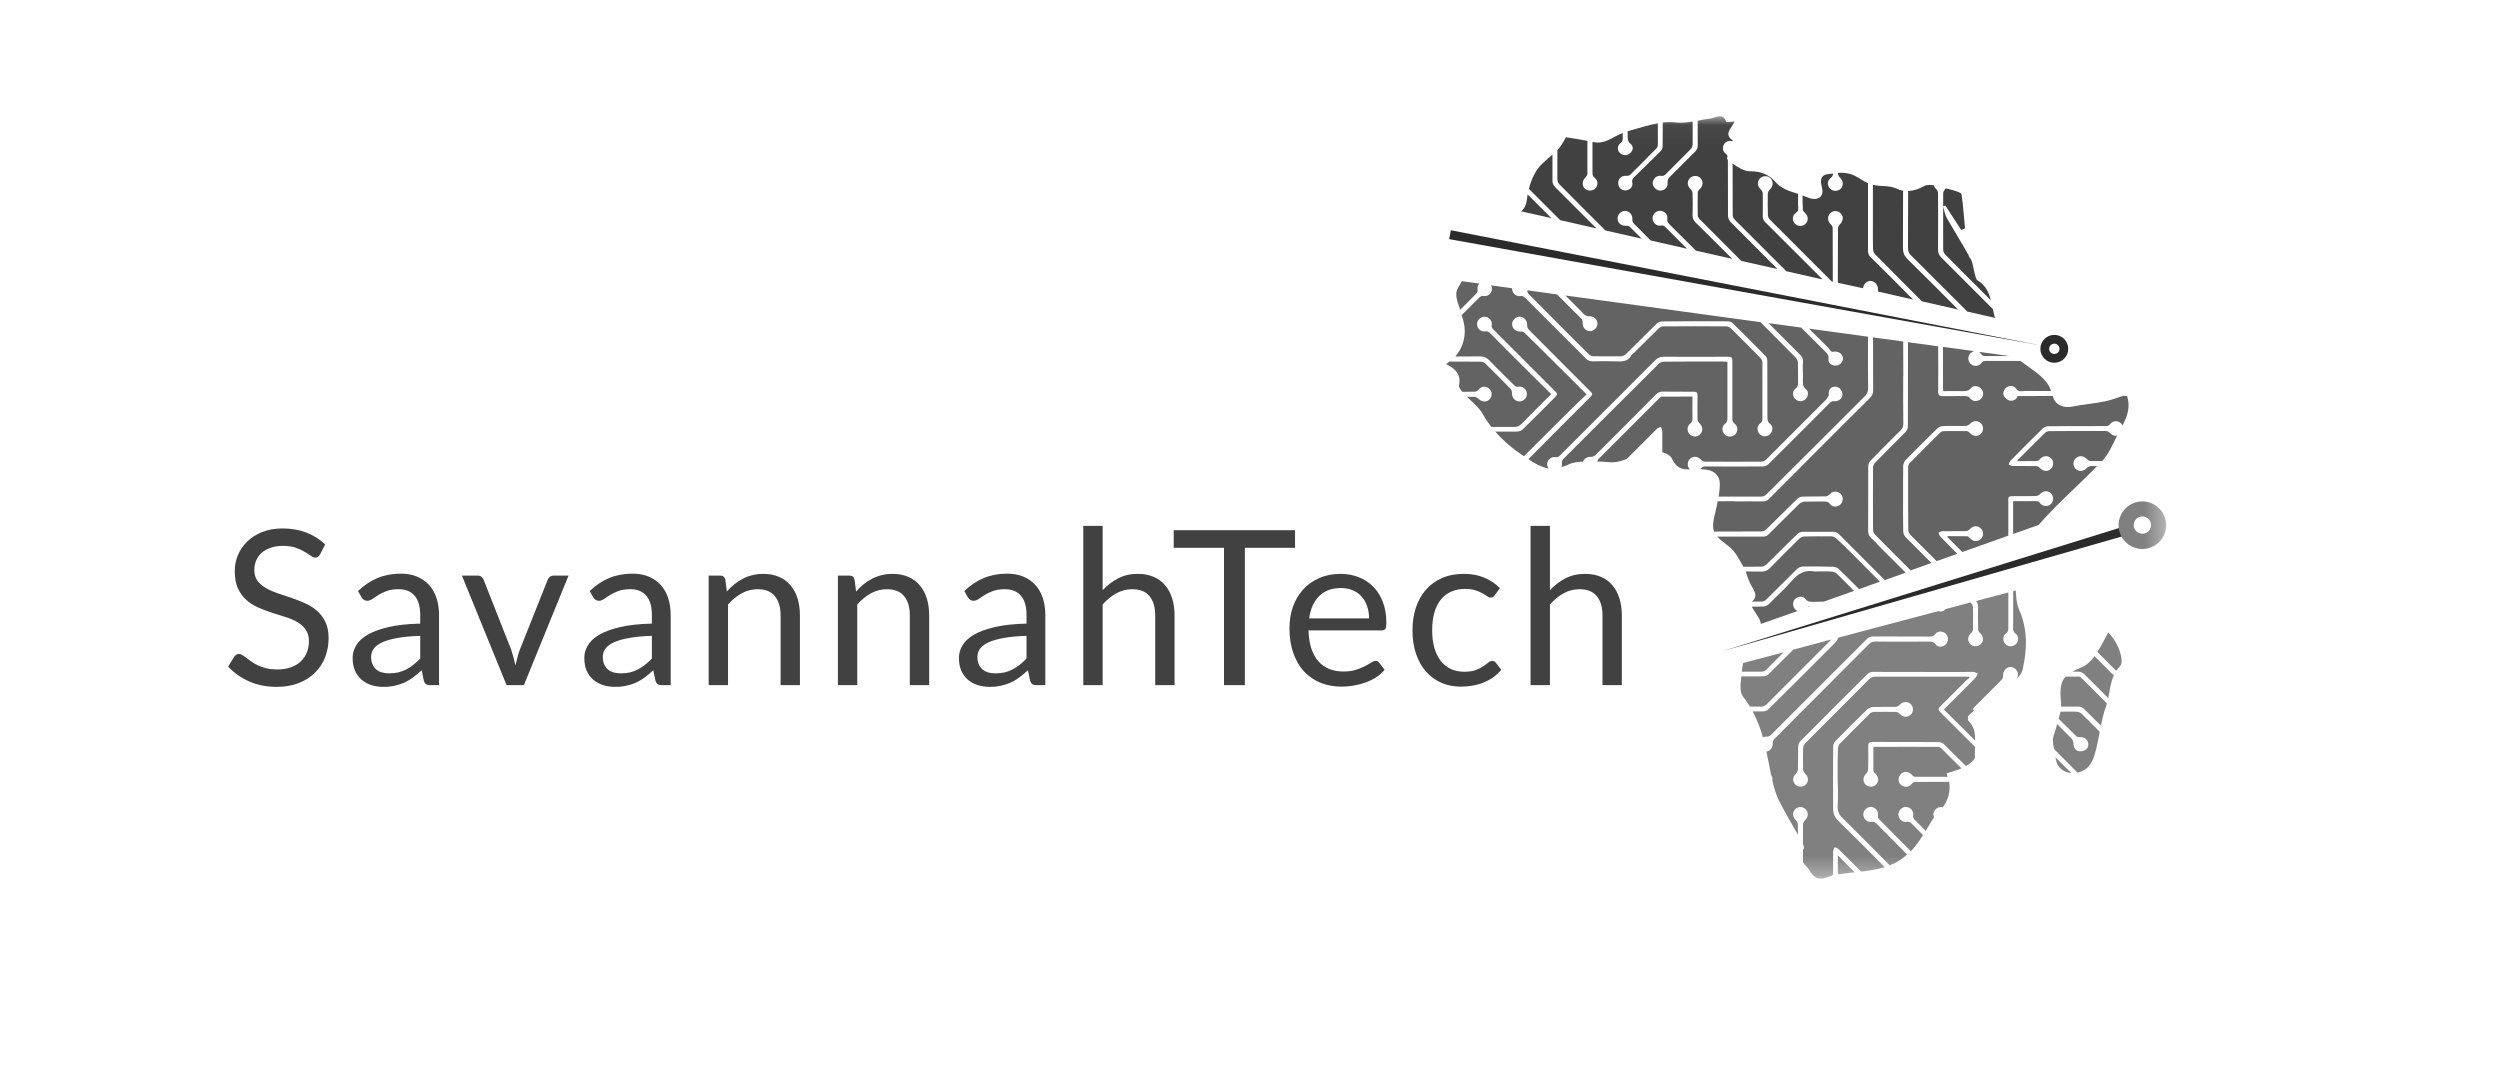 <svg width="130" height="56" viewBox="0 0 130 56" fill="none" xmlns="http://www.w3.org/2000/svg">
<g clip-path="url(#clip0_2254_34106)">
<mask id="mask0_2254_34106" style="mask-type:luminance" maskUnits="userSpaceOnUse" x="11" y="6" width="102" height="40">
<path d="M112.641 6.043H11V45.69H112.641V6.043Z" fill="white"/>
</mask>
<g mask="url(#mask0_2254_34106)">
<path d="M16.643 28.829C16.61 28.885 16.572 28.928 16.531 28.958C16.493 28.985 16.447 28.998 16.39 28.998C16.326 28.998 16.252 28.966 16.165 28.902C16.079 28.838 15.97 28.769 15.839 28.694C15.712 28.615 15.556 28.544 15.373 28.48C15.193 28.417 14.973 28.385 14.715 28.385C14.471 28.385 14.255 28.418 14.068 28.486C13.884 28.55 13.729 28.638 13.601 28.75C13.478 28.863 13.384 28.996 13.32 29.149C13.257 29.299 13.225 29.462 13.225 29.639C13.225 29.863 13.279 30.051 13.388 30.201C13.5 30.347 13.646 30.473 13.826 30.578C14.01 30.683 14.216 30.774 14.445 30.853C14.677 30.928 14.913 31.007 15.153 31.089C15.397 31.172 15.633 31.265 15.862 31.37C16.094 31.472 16.3 31.601 16.48 31.758C16.664 31.916 16.81 32.109 16.919 32.337C17.031 32.566 17.087 32.847 17.087 33.181C17.087 33.533 17.027 33.865 16.908 34.176C16.788 34.483 16.611 34.752 16.379 34.98C16.15 35.209 15.867 35.389 15.53 35.52C15.196 35.651 14.816 35.717 14.389 35.717C13.864 35.717 13.388 35.623 12.96 35.436C12.533 35.245 12.168 34.988 11.864 34.665L12.179 34.148C12.209 34.107 12.244 34.073 12.286 34.047C12.331 34.017 12.379 34.002 12.432 34.002C12.48 34.002 12.535 34.023 12.595 34.064C12.659 34.101 12.73 34.15 12.809 34.21C12.887 34.27 12.977 34.336 13.078 34.407C13.18 34.478 13.294 34.544 13.421 34.603C13.553 34.663 13.701 34.714 13.866 34.755C14.03 34.793 14.216 34.812 14.422 34.812C14.681 34.812 14.911 34.776 15.114 34.705C15.316 34.633 15.487 34.534 15.626 34.407C15.768 34.276 15.877 34.12 15.952 33.94C16.027 33.76 16.064 33.559 16.064 33.338C16.064 33.095 16.008 32.896 15.895 32.742C15.787 32.585 15.642 32.454 15.463 32.349C15.283 32.244 15.076 32.156 14.844 32.084C14.612 32.01 14.375 31.934 14.136 31.86C13.896 31.781 13.659 31.691 13.427 31.59C13.195 31.488 12.989 31.357 12.809 31.196C12.629 31.035 12.482 30.834 12.37 30.594C12.261 30.351 12.207 30.051 12.207 29.695C12.207 29.41 12.261 29.134 12.37 28.868C12.482 28.602 12.644 28.366 12.854 28.16C13.067 27.954 13.328 27.789 13.635 27.665C13.946 27.541 14.302 27.479 14.703 27.479C15.153 27.479 15.562 27.551 15.929 27.693C16.3 27.835 16.626 28.042 16.908 28.312L16.643 28.829ZM21.852 33.063C21.39 33.078 20.997 33.115 20.671 33.175C20.348 33.231 20.084 33.306 19.878 33.4C19.675 33.494 19.527 33.605 19.434 33.732C19.344 33.859 19.299 34.002 19.299 34.159C19.299 34.309 19.323 34.439 19.372 34.547C19.421 34.656 19.486 34.746 19.569 34.817C19.655 34.885 19.754 34.935 19.867 34.969C19.983 34.999 20.107 35.014 20.238 35.014C20.414 35.014 20.575 34.997 20.721 34.963C20.867 34.926 21.004 34.873 21.132 34.806C21.263 34.738 21.387 34.658 21.503 34.564C21.623 34.47 21.739 34.364 21.852 34.244V33.063ZM18.618 30.735C18.933 30.431 19.273 30.205 19.636 30.055C20 29.905 20.403 29.83 20.845 29.83C21.164 29.83 21.447 29.882 21.694 29.987C21.941 30.092 22.149 30.238 22.318 30.426C22.487 30.613 22.614 30.84 22.701 31.106C22.787 31.372 22.83 31.665 22.83 31.983V35.627H22.386C22.288 35.627 22.213 35.612 22.161 35.582C22.108 35.548 22.067 35.484 22.037 35.391L21.925 34.851C21.775 34.99 21.628 35.113 21.486 35.222C21.343 35.327 21.194 35.417 21.036 35.492C20.879 35.563 20.71 35.617 20.53 35.655C20.354 35.696 20.157 35.717 19.94 35.717C19.719 35.717 19.511 35.687 19.316 35.627C19.121 35.563 18.95 35.469 18.804 35.346C18.662 35.222 18.547 35.066 18.461 34.879C18.378 34.688 18.337 34.463 18.337 34.204C18.337 33.979 18.399 33.764 18.523 33.558C18.646 33.348 18.847 33.162 19.124 33.001C19.402 32.84 19.764 32.709 20.21 32.607C20.656 32.502 21.203 32.443 21.852 32.428V31.983C21.852 31.541 21.756 31.207 21.565 30.982C21.373 30.754 21.094 30.639 20.727 30.639C20.48 30.639 20.271 30.671 20.103 30.735C19.938 30.795 19.794 30.864 19.67 30.943C19.55 31.018 19.445 31.087 19.355 31.151C19.269 31.211 19.183 31.241 19.096 31.241C19.029 31.241 18.971 31.224 18.922 31.191C18.873 31.153 18.832 31.108 18.798 31.055L18.618 30.735ZM29.564 29.931L27.242 35.627H26.342L24.02 29.931H24.835C24.918 29.931 24.985 29.952 25.038 29.993C25.09 30.034 25.126 30.083 25.145 30.139L26.59 33.805C26.634 33.944 26.674 34.079 26.708 34.21C26.741 34.341 26.773 34.472 26.803 34.603C26.833 34.472 26.865 34.341 26.899 34.21C26.933 34.079 26.974 33.944 27.023 33.805L28.484 30.139C28.507 30.079 28.544 30.03 28.597 29.993C28.649 29.952 28.711 29.931 28.782 29.931H29.564ZM33.898 33.063C33.437 33.078 33.043 33.115 32.717 33.175C32.395 33.231 32.13 33.306 31.924 33.4C31.722 33.494 31.574 33.605 31.48 33.732C31.39 33.859 31.345 34.002 31.345 34.159C31.345 34.309 31.369 34.439 31.418 34.547C31.467 34.656 31.532 34.746 31.615 34.817C31.701 34.885 31.8 34.935 31.913 34.969C32.029 34.999 32.153 35.014 32.284 35.014C32.46 35.014 32.621 34.997 32.768 34.963C32.914 34.926 33.051 34.873 33.178 34.806C33.309 34.738 33.433 34.658 33.549 34.564C33.669 34.47 33.785 34.364 33.898 34.244V33.063ZM30.665 30.735C30.98 30.431 31.319 30.205 31.683 30.055C32.046 29.905 32.449 29.83 32.891 29.83C33.21 29.83 33.493 29.882 33.74 29.987C33.988 30.092 34.196 30.238 34.364 30.426C34.533 30.613 34.661 30.84 34.747 31.106C34.833 31.372 34.876 31.665 34.876 31.983V35.627H34.432C34.335 35.627 34.26 35.612 34.207 35.582C34.155 35.548 34.113 35.484 34.083 35.391L33.971 34.851C33.821 34.99 33.675 35.113 33.532 35.222C33.39 35.327 33.24 35.417 33.083 35.492C32.925 35.563 32.756 35.617 32.577 35.655C32.4 35.696 32.203 35.717 31.986 35.717C31.765 35.717 31.557 35.687 31.362 35.627C31.167 35.563 30.997 35.469 30.85 35.346C30.708 35.222 30.593 35.066 30.507 34.879C30.425 34.688 30.384 34.463 30.384 34.204C30.384 33.979 30.445 33.764 30.569 33.558C30.693 33.348 30.893 33.162 31.171 33.001C31.448 32.84 31.81 32.709 32.256 32.607C32.702 32.502 33.249 32.443 33.898 32.428V31.983C33.898 31.541 33.802 31.207 33.611 30.982C33.42 30.754 33.141 30.639 32.773 30.639C32.526 30.639 32.318 30.671 32.149 30.735C31.984 30.795 31.84 30.864 31.716 30.943C31.596 31.018 31.491 31.087 31.401 31.151C31.315 31.211 31.229 31.241 31.143 31.241C31.075 31.241 31.017 31.224 30.968 31.191C30.92 31.153 30.878 31.108 30.845 31.055L30.665 30.735ZM37.795 30.758C37.919 30.619 38.05 30.493 38.189 30.381C38.328 30.268 38.474 30.173 38.627 30.094C38.785 30.012 38.95 29.95 39.122 29.909C39.298 29.863 39.488 29.841 39.69 29.841C40.001 29.841 40.275 29.893 40.511 29.998C40.751 30.1 40.95 30.246 41.107 30.437C41.268 30.624 41.39 30.851 41.473 31.117C41.555 31.384 41.596 31.678 41.596 32V35.627H40.59V32C40.59 31.569 40.49 31.235 40.292 30.999C40.097 30.759 39.799 30.639 39.398 30.639C39.102 30.639 38.824 30.711 38.566 30.853C38.311 30.995 38.075 31.189 37.857 31.432V35.627H36.851V29.931H37.452C37.595 29.931 37.683 30 37.717 30.139L37.795 30.758ZM44.516 30.758C44.639 30.619 44.771 30.493 44.909 30.381C45.048 30.268 45.194 30.173 45.348 30.094C45.505 30.012 45.67 29.95 45.843 29.909C46.019 29.863 46.208 29.841 46.411 29.841C46.722 29.841 46.995 29.893 47.232 29.998C47.471 30.1 47.67 30.246 47.828 30.437C47.989 30.624 48.111 30.851 48.193 31.117C48.276 31.384 48.317 31.678 48.317 32V35.627H47.31V32C47.31 31.569 47.211 31.235 47.012 30.999C46.817 30.759 46.519 30.639 46.118 30.639C45.822 30.639 45.545 30.711 45.286 30.853C45.031 30.995 44.795 31.189 44.578 31.432V35.627H43.571V29.931H44.173C44.315 29.931 44.403 30 44.437 30.139L44.516 30.758ZM53.379 33.063C52.918 33.078 52.524 33.115 52.198 33.175C51.876 33.231 51.611 33.306 51.405 33.4C51.203 33.494 51.055 33.605 50.961 33.732C50.871 33.859 50.826 34.002 50.826 34.159C50.826 34.309 50.85 34.439 50.899 34.547C50.948 34.656 51.013 34.746 51.096 34.817C51.182 34.885 51.281 34.935 51.394 34.969C51.51 34.999 51.634 35.014 51.765 35.014C51.941 35.014 52.102 34.997 52.248 34.963C52.395 34.926 52.532 34.873 52.659 34.806C52.79 34.738 52.914 34.658 53.03 34.564C53.15 34.47 53.266 34.364 53.379 34.244V33.063ZM50.146 30.735C50.46 30.431 50.8 30.205 51.163 30.055C51.527 29.905 51.93 29.83 52.372 29.83C52.691 29.83 52.974 29.882 53.221 29.987C53.469 30.092 53.677 30.238 53.845 30.426C54.014 30.613 54.142 30.84 54.228 31.106C54.314 31.372 54.357 31.665 54.357 31.983V35.627H53.913C53.815 35.627 53.74 35.612 53.688 35.582C53.635 35.548 53.594 35.484 53.564 35.391L53.452 34.851C53.302 34.99 53.156 35.113 53.013 35.222C52.871 35.327 52.721 35.417 52.563 35.492C52.406 35.563 52.237 35.617 52.057 35.655C51.881 35.696 51.684 35.717 51.467 35.717C51.246 35.717 51.038 35.687 50.843 35.627C50.648 35.563 50.477 35.469 50.331 35.346C50.189 35.222 50.074 35.066 49.988 34.879C49.906 34.688 49.864 34.463 49.864 34.204C49.864 33.979 49.926 33.764 50.05 33.558C50.174 33.348 50.374 33.162 50.652 33.001C50.929 32.84 51.291 32.709 51.737 32.607C52.183 32.502 52.73 32.443 53.379 32.428V31.983C53.379 31.541 53.283 31.207 53.092 30.982C52.901 30.754 52.621 30.639 52.254 30.639C52.007 30.639 51.799 30.671 51.63 30.735C51.465 30.795 51.321 30.864 51.197 30.943C51.077 31.018 50.972 31.087 50.882 31.151C50.796 31.211 50.71 31.241 50.623 31.241C50.556 31.241 50.498 31.224 50.449 31.191C50.401 31.153 50.359 31.108 50.325 31.055L50.146 30.735ZM57.338 30.69C57.582 30.431 57.851 30.225 58.148 30.072C58.444 29.918 58.785 29.841 59.171 29.841C59.482 29.841 59.756 29.893 59.992 29.998C60.232 30.1 60.431 30.246 60.588 30.437C60.749 30.624 60.871 30.851 60.953 31.117C61.036 31.384 61.077 31.678 61.077 32V35.627H60.071V32C60.071 31.569 59.971 31.235 59.773 30.999C59.578 30.759 59.28 30.639 58.879 30.639C58.582 30.639 58.305 30.711 58.046 30.853C57.791 30.995 57.555 31.189 57.338 31.432V35.627H56.331V27.345H57.338V30.69ZM67.342 28.486H64.733V35.627H63.648V28.486H61.033V27.569H67.342V28.486ZM71.191 32.158C71.191 31.925 71.157 31.713 71.089 31.522C71.026 31.327 70.93 31.16 70.803 31.022C70.679 30.879 70.527 30.771 70.347 30.696C70.167 30.617 69.963 30.578 69.734 30.578C69.254 30.578 68.874 30.718 68.593 30.999C68.316 31.277 68.143 31.663 68.076 32.158H71.191ZM72.001 34.828C71.877 34.978 71.728 35.109 71.556 35.222C71.383 35.331 71.198 35.421 71 35.492C70.805 35.563 70.602 35.616 70.392 35.649C70.182 35.687 69.974 35.706 69.768 35.706C69.375 35.706 69.011 35.64 68.677 35.509C68.348 35.374 68.061 35.179 67.817 34.924C67.577 34.665 67.39 34.347 67.255 33.968C67.12 33.59 67.052 33.155 67.052 32.664C67.052 32.266 67.112 31.895 67.232 31.55C67.356 31.206 67.532 30.907 67.761 30.656C67.99 30.401 68.269 30.203 68.599 30.06C68.929 29.914 69.3 29.841 69.712 29.841C70.053 29.841 70.368 29.899 70.657 30.015C70.949 30.128 71.2 30.293 71.41 30.51C71.624 30.724 71.791 30.99 71.91 31.308C72.031 31.623 72.09 31.983 72.09 32.388C72.09 32.545 72.073 32.651 72.04 32.703C72.006 32.755 71.942 32.782 71.849 32.782H68.042C68.053 33.142 68.102 33.455 68.188 33.721C68.278 33.987 68.402 34.21 68.559 34.39C68.717 34.566 68.904 34.699 69.121 34.789C69.339 34.875 69.582 34.918 69.853 34.918C70.104 34.918 70.319 34.89 70.499 34.834C70.683 34.774 70.84 34.71 70.972 34.643C71.103 34.575 71.211 34.514 71.297 34.457C71.388 34.397 71.464 34.367 71.528 34.367C71.611 34.367 71.674 34.399 71.719 34.463L72.001 34.828ZM77.734 30.943C77.704 30.984 77.674 31.016 77.644 31.039C77.613 31.061 77.573 31.072 77.52 31.072C77.464 31.072 77.402 31.05 77.335 31.005C77.267 30.956 77.183 30.904 77.081 30.848C76.984 30.791 76.862 30.741 76.716 30.696C76.573 30.647 76.397 30.623 76.187 30.623C75.906 30.623 75.659 30.673 75.445 30.774C75.231 30.872 75.052 31.014 74.905 31.202C74.763 31.389 74.654 31.616 74.579 31.882C74.508 32.148 74.473 32.446 74.473 32.776C74.473 33.121 74.511 33.428 74.59 33.698C74.669 33.964 74.78 34.189 74.922 34.373C75.068 34.553 75.243 34.692 75.445 34.789C75.651 34.883 75.882 34.93 76.137 34.93C76.381 34.93 76.581 34.901 76.738 34.845C76.896 34.785 77.025 34.72 77.127 34.648C77.232 34.577 77.318 34.514 77.385 34.457C77.456 34.397 77.526 34.367 77.593 34.367C77.675 34.367 77.739 34.399 77.784 34.463L78.065 34.828C77.942 34.982 77.801 35.113 77.644 35.222C77.486 35.331 77.316 35.422 77.132 35.498C76.952 35.569 76.763 35.621 76.564 35.655C76.365 35.689 76.163 35.706 75.957 35.706C75.6 35.706 75.269 35.64 74.961 35.509C74.658 35.378 74.394 35.188 74.169 34.941C73.944 34.69 73.767 34.382 73.64 34.019C73.513 33.655 73.449 33.241 73.449 32.776C73.449 32.352 73.507 31.961 73.623 31.601C73.743 31.241 73.916 30.932 74.141 30.673C74.369 30.411 74.648 30.206 74.979 30.06C75.312 29.914 75.695 29.841 76.125 29.841C76.526 29.841 76.879 29.907 77.183 30.038C77.49 30.165 77.762 30.347 77.998 30.583L77.734 30.943ZM80.596 30.69C80.84 30.431 81.109 30.225 81.406 30.072C81.702 29.918 82.043 29.841 82.429 29.841C82.74 29.841 83.014 29.893 83.25 29.998C83.49 30.1 83.689 30.246 83.846 30.437C84.007 30.624 84.129 30.851 84.211 31.117C84.294 31.384 84.335 31.678 84.335 32V35.627H83.329V32C83.329 31.569 83.229 31.235 83.031 30.999C82.836 30.759 82.538 30.639 82.137 30.639C81.841 30.639 81.563 30.711 81.305 30.853C81.049 30.995 80.813 31.189 80.596 31.432V35.627H79.589V27.345H80.596V30.69Z" fill="#414141"/>
<path d="M76.019 14.615C75.932 14.765 75.844 14.921 75.763 15.071C75.757 15.096 75.757 15.121 75.744 15.146C75.707 15.29 75.732 15.484 75.775 15.64C75.819 15.796 75.876 15.952 75.932 16.108C76.2 15.84 76.469 15.565 76.738 15.296C76.806 15.227 76.856 15.171 76.831 15.053C76.813 14.934 76.85 14.828 76.925 14.746L76.013 14.621L76.019 14.615Z" fill="#636363"/>
<path d="M97.136 17.508L94.068 17.089C94.406 17.427 94.73 17.752 95.068 18.083C95.155 18.176 95.199 18.351 95.386 18.283C95.624 18.27 95.817 18.414 95.836 18.626C95.849 18.795 95.693 18.982 95.505 19.007C95.293 19.038 95.049 18.895 95.08 18.695C95.124 18.42 94.943 18.32 94.799 18.17C94.418 17.789 94.043 17.414 93.662 17.033L91.962 16.802C92.494 17.339 93.025 17.87 93.562 18.401C93.693 18.526 93.774 18.651 93.756 18.845C93.737 19.007 93.75 19.189 93.75 19.357H93.756C93.756 19.501 93.756 19.645 93.75 19.794C93.75 19.957 93.743 20.113 93.912 20.238C94.074 20.363 94.031 20.632 93.874 20.769C93.718 20.907 93.475 20.888 93.337 20.732C93.193 20.575 93.2 20.319 93.375 20.201C93.487 20.119 93.499 20.032 93.499 19.901C93.493 19.563 93.506 19.226 93.493 18.882C93.487 18.782 93.45 18.67 93.381 18.601C92.769 17.983 92.156 17.37 91.544 16.752L81.398 15.365C81.667 15.64 81.948 15.915 82.216 16.183C82.279 16.252 82.341 16.333 82.423 16.383C82.479 16.421 82.56 16.452 82.623 16.446C82.866 16.433 83.066 16.59 83.066 16.827C83.072 17.033 82.879 17.227 82.666 17.221C82.435 17.208 82.279 17.014 82.298 16.764C82.304 16.702 82.273 16.614 82.229 16.571C81.81 16.146 81.392 15.734 80.967 15.309L79.417 15.096C79.417 15.165 79.443 15.24 79.486 15.284C80.536 16.34 81.585 17.395 82.635 18.439C82.691 18.489 82.785 18.526 82.86 18.526C83.341 18.532 83.822 18.532 84.297 18.526C84.378 18.52 84.478 18.476 84.541 18.42C85.078 17.895 85.609 17.358 86.146 16.833C86.215 16.764 86.327 16.714 86.421 16.714C87.57 16.702 88.72 16.702 89.863 16.708C89.945 16.708 90.045 16.752 90.101 16.808C90.676 17.37 91.25 17.945 91.813 18.52C91.869 18.576 91.9 18.676 91.9 18.757C91.906 19.732 91.906 20.7 91.906 21.675C91.906 21.812 91.906 21.931 92.044 22.044C92.219 22.169 92.194 22.437 92.031 22.587C91.882 22.725 91.631 22.718 91.494 22.562C91.344 22.4 91.357 22.144 91.532 22.012C91.619 21.95 91.644 21.881 91.644 21.775C91.644 20.788 91.65 19.813 91.644 18.826C91.644 18.757 91.6 18.676 91.556 18.626C91.038 18.101 90.52 17.577 89.995 17.064C89.938 17.008 89.839 16.971 89.757 16.971C89.214 16.964 88.664 16.964 88.114 16.964C87.577 16.971 87.033 16.964 86.496 16.971C86.415 16.971 86.321 17.014 86.265 17.064C85.834 17.489 85.415 17.908 84.984 18.333C84.934 18.389 84.859 18.42 84.828 18.483C84.647 18.82 84.335 18.801 84.022 18.789C83.616 18.776 83.21 18.782 82.804 18.789C82.673 18.789 82.579 18.751 82.479 18.657C81.423 17.602 80.361 16.546 79.311 15.49C79.237 15.415 79.168 15.377 79.049 15.396C78.837 15.428 78.643 15.246 78.63 15.028V14.99L77.537 14.84C77.568 14.89 77.581 14.953 77.581 15.015C77.581 15.24 77.387 15.428 77.162 15.39C77.037 15.371 76.975 15.415 76.9 15.496C76.606 15.796 76.306 16.09 76 16.39C76.038 16.496 76.082 16.602 76.106 16.721C76.269 17.395 76.1 18.058 75.675 18.539C76.1 18.539 76.519 18.539 76.943 18.532C77.15 18.532 77.306 18.589 77.456 18.745C77.868 19.182 78.299 19.595 78.724 20.019C78.793 20.094 78.855 20.132 78.974 20.107C79.186 20.069 79.399 20.257 79.399 20.482C79.405 20.694 79.218 20.882 78.999 20.875C78.78 20.869 78.612 20.675 78.624 20.444C78.624 20.369 78.599 20.269 78.549 20.219C78.112 19.77 77.681 19.338 77.237 18.901C77.175 18.845 77.069 18.807 76.987 18.807C76.444 18.801 75.907 18.801 75.363 18.801C75.307 18.845 75.263 18.901 75.2 18.939C75.675 19.163 75.988 19.47 75.869 20.038C75.85 20.132 75.944 20.257 76.038 20.375C76.238 20.375 76.45 20.369 76.65 20.369C76.75 20.369 76.819 20.351 76.894 20.257C77.037 20.069 77.287 20.063 77.449 20.226C77.606 20.375 77.606 20.619 77.449 20.775C77.287 20.931 77.05 20.907 76.881 20.738C76.825 20.682 76.737 20.632 76.662 20.632C76.537 20.632 76.413 20.638 76.281 20.632C76.594 20.938 76.937 21.213 77.131 21.575C77.256 21.8 77.4 22.006 77.549 22.2H78.749C78.893 22.2 78.993 22.156 79.105 22.056C79.611 21.538 80.124 21.032 80.661 20.494C80.186 20.026 79.724 19.57 79.268 19.113C78.674 18.52 78.081 17.933 77.493 17.333C77.418 17.258 77.35 17.214 77.231 17.233C77.006 17.27 76.806 17.083 76.806 16.858C76.8 16.646 77 16.458 77.225 16.471C77.431 16.483 77.612 16.683 77.568 16.902C77.549 17.014 77.593 17.077 77.668 17.145L80.823 20.301C81.01 20.488 81.01 20.5 80.823 20.694C80.28 21.238 79.736 21.787 79.186 22.325C79.111 22.393 78.986 22.443 78.88 22.443H77.756C78.187 22.943 78.693 23.356 79.243 23.724C80.03 22.943 80.817 22.156 81.604 21.375C81.885 21.094 82.185 20.807 82.504 20.507C81.704 19.713 80.93 18.939 80.161 18.176C79.861 17.889 79.574 17.589 79.28 17.308C79.237 17.264 79.149 17.233 79.08 17.239C78.849 17.258 78.636 17.102 78.63 16.864C78.618 16.671 78.818 16.465 79.024 16.465C79.255 16.471 79.417 16.665 79.412 16.908C79.405 16.989 79.449 17.096 79.505 17.152C80.561 18.214 81.617 19.27 82.666 20.319C82.835 20.488 82.835 20.5 82.673 20.669C81.604 21.738 80.536 22.806 79.48 23.874C79.549 23.918 79.618 23.968 79.692 24.018C79.974 24.193 80.255 24.311 80.536 24.368C80.486 24.299 80.448 24.218 80.448 24.13C80.461 23.924 80.661 23.73 80.873 23.768C81.005 23.793 81.073 23.737 81.148 23.655C82.779 22.025 84.415 20.394 86.04 18.764C86.183 18.614 86.327 18.545 86.546 18.551C87.639 18.558 88.732 18.551 89.826 18.551C90.063 18.551 90.082 18.57 90.082 18.807V21.762C90.082 21.875 90.094 21.956 90.201 22.031C90.376 22.162 90.382 22.425 90.238 22.581C90.088 22.737 89.839 22.743 89.683 22.593C89.532 22.45 89.526 22.169 89.695 22.044C89.814 21.956 89.826 21.862 89.826 21.731V18.814C89.757 18.807 89.707 18.801 89.651 18.801C88.608 18.801 87.558 18.795 86.521 18.807C86.434 18.807 86.321 18.851 86.259 18.914C84.603 20.557 82.954 22.206 81.311 23.849C81.236 23.924 81.204 23.993 81.223 24.099C81.236 24.168 81.217 24.23 81.192 24.293C81.304 24.255 81.417 24.224 81.548 24.162C81.767 24.043 82.035 24.018 82.316 24.005C82.373 23.849 82.535 23.743 82.729 23.756C82.804 23.756 82.897 23.73 82.948 23.68C84.004 22.631 85.053 21.575 86.096 20.526C86.215 20.407 86.327 20.357 86.496 20.363C87.002 20.375 87.508 20.363 88.014 20.369C88.251 20.369 88.27 20.394 88.27 20.625C88.27 21.019 88.264 21.4 88.27 21.794C88.277 21.869 88.32 21.956 88.377 22.012C88.545 22.169 88.57 22.412 88.414 22.575C88.27 22.737 88.014 22.737 87.864 22.581C87.708 22.425 87.714 22.162 87.895 22.025C87.983 21.956 88.008 21.881 88.008 21.781C88.002 21.406 88.008 21.032 88.008 20.619C87.458 20.619 86.933 20.619 86.415 20.625C86.365 20.625 86.309 20.675 86.271 20.719C85.215 21.769 84.16 22.825 83.116 23.874C83.091 23.905 83.072 23.949 83.06 23.999C83.428 23.993 83.803 24.087 84.147 24.005C84.291 23.968 84.441 23.924 84.59 23.868C85.109 23.343 85.634 22.818 86.159 22.3C86.209 22.244 86.296 22.231 86.365 22.2C86.396 22.275 86.44 22.35 86.44 22.425V23.512C86.665 23.581 86.871 23.693 86.933 23.837C87.158 24.318 87.439 24.43 87.871 24.405C87.72 24.255 87.727 23.993 87.889 23.849C88.058 23.699 88.295 23.73 88.452 23.905C88.501 23.955 88.589 24.005 88.657 24.005C89.632 24.012 90.607 24.012 91.588 24.005C91.669 24.005 91.775 23.962 91.838 23.899C92.881 22.862 93.918 21.825 94.949 20.788C95.017 20.719 95.049 20.625 95.099 20.55C95.068 20.288 95.161 20.151 95.362 20.113C95.524 20.082 95.68 20.163 95.761 20.332C95.842 20.519 95.811 20.694 95.649 20.794C95.58 20.844 95.48 20.875 95.399 20.863C95.28 20.844 95.218 20.882 95.136 20.963C94.081 22.025 93.018 23.087 91.957 24.137C91.888 24.205 91.769 24.249 91.675 24.255C90.676 24.262 89.683 24.262 88.689 24.255C88.589 24.255 88.514 24.268 88.445 24.368C88.439 24.38 88.421 24.38 88.414 24.393C88.514 24.399 88.62 24.412 88.732 24.424C89.195 24.48 89.451 24.786 89.432 25.23C89.426 25.424 89.401 25.63 89.37 25.823H91.6C91.682 25.817 91.787 25.78 91.844 25.717C93.556 24.018 95.261 22.312 96.967 20.607C97.086 20.494 97.142 20.375 97.142 20.194C97.129 19.301 97.136 18.407 97.136 17.514V17.508Z" fill="#636363"/>
<path d="M102.889 18.295C102.939 18.32 102.983 18.357 103.021 18.413C103.089 18.501 103.164 18.52 103.264 18.514H104.495L102.883 18.295H102.889Z" fill="#636363"/>
<path d="M94.049 31.533C94.049 31.533 94.005 31.565 93.987 31.583L94.124 31.533H94.049Z" fill="#636363"/>
<path d="M95.499 29.822C95.43 29.759 95.324 29.728 95.23 29.722C94.999 29.703 94.755 29.715 94.524 29.715H94.362C93.862 29.622 93.506 29.816 93.181 30.197C92.812 30.628 92.387 30.996 91.994 31.402C91.881 31.515 91.769 31.54 91.619 31.54C91.444 31.54 91.263 31.546 91.088 31.546C91.356 32.002 91.556 32.221 91.563 32.446L93.475 31.771C93.393 31.74 93.324 31.677 93.281 31.584C93.2 31.427 93.243 31.215 93.387 31.115C93.55 30.99 93.774 30.996 93.893 31.152C94.005 31.296 94.124 31.296 94.293 31.296C94.474 31.29 94.655 31.284 94.837 31.284L96.405 30.728C96.117 30.422 95.811 30.122 95.505 29.822H95.499Z" fill="#636363"/>
<path d="M96.135 28.622C95.922 28.41 95.703 28.191 95.479 27.991C95.422 27.935 95.322 27.898 95.248 27.891C94.772 27.885 94.297 27.885 93.829 27.898C93.742 27.898 93.642 27.935 93.579 27.998C93.054 28.51 92.542 29.022 92.03 29.547C91.905 29.672 91.78 29.722 91.599 29.722C91.324 29.716 91.049 29.716 90.774 29.716C90.843 29.909 90.899 30.109 90.987 30.29C91.143 30.64 91.493 30.965 91.093 31.284H91.592C91.68 31.284 91.786 31.24 91.843 31.177C92.38 30.653 92.911 30.116 93.448 29.584C93.517 29.522 93.635 29.466 93.729 29.459C94.254 29.453 94.785 29.453 95.316 29.472C95.416 29.472 95.541 29.522 95.616 29.591C95.978 29.934 96.322 30.284 96.672 30.634L97.753 30.247C97.215 29.703 96.678 29.16 96.141 28.622H96.135Z" fill="#636363"/>
<path d="M97.61 28.279C97.51 28.185 97.423 28.079 97.317 27.991C97.186 27.885 97.136 27.754 97.142 27.579C97.148 26.467 97.142 25.355 97.148 24.243C97.148 24.143 97.198 24.018 97.273 23.949C97.785 23.418 98.304 22.9 98.829 22.381C98.923 22.287 98.972 22.2 98.972 22.05C98.96 21.219 98.966 20.382 98.966 19.557H98.972C98.972 18.957 98.972 18.358 98.966 17.758L97.398 17.546C97.398 18.464 97.398 19.37 97.404 20.288C97.404 20.457 97.355 20.576 97.23 20.701C96.317 21.6 95.424 22.5 94.518 23.406C93.675 24.249 92.819 25.105 91.975 25.955C91.888 26.042 91.8 26.073 91.669 26.073C91.175 26.067 90.682 26.073 90.189 26.073V26.061C89.901 26.061 89.608 26.061 89.32 26.067C89.295 26.211 89.264 26.367 89.226 26.511C89.083 27.092 89.033 27.392 89.133 27.642C89.951 27.642 90.782 27.642 91.6 27.635C91.682 27.635 91.788 27.592 91.844 27.529C92.388 27.004 92.912 26.467 93.456 25.942C93.519 25.873 93.637 25.83 93.737 25.823C94.137 25.811 94.531 25.823 94.937 25.811C95.005 25.811 95.087 25.761 95.137 25.711C95.255 25.58 95.392 25.53 95.561 25.586C95.724 25.642 95.811 25.767 95.824 25.942C95.818 26.111 95.742 26.242 95.593 26.305C95.43 26.373 95.261 26.348 95.161 26.211C95.087 26.092 94.993 26.08 94.874 26.08C94.531 26.086 94.187 26.073 93.837 26.086C93.743 26.092 93.624 26.136 93.562 26.205C93.031 26.723 92.507 27.248 91.982 27.773C91.894 27.866 91.8 27.904 91.663 27.904H89.295C89.42 28.041 89.614 28.191 89.888 28.404C90.226 28.654 90.438 29.091 90.657 29.472C90.97 29.472 91.282 29.472 91.594 29.466C91.682 29.466 91.788 29.416 91.856 29.353C92.388 28.835 92.912 28.298 93.45 27.779C93.519 27.71 93.631 27.66 93.725 27.654C94.249 27.648 94.774 27.66 95.293 27.654C95.443 27.648 95.543 27.698 95.649 27.798C96.436 28.591 97.223 29.378 98.01 30.166L99.091 29.778C98.598 29.285 98.104 28.791 97.605 28.291L97.61 28.279Z" fill="#636363"/>
<path d="M95.91 23.843C95.854 23.893 95.823 23.993 95.829 24.068C95.835 24.299 95.685 24.493 95.454 24.499C95.242 24.511 95.035 24.311 95.048 24.093C95.067 23.88 95.266 23.718 95.492 23.73C95.566 23.737 95.66 23.706 95.71 23.655C96.079 23.293 96.441 22.937 96.803 22.562C96.853 22.506 96.878 22.406 96.878 22.331C96.866 22.112 97.034 21.906 97.26 21.9C97.466 21.894 97.659 22.094 97.653 22.3C97.64 22.518 97.453 22.693 97.209 22.637C97.129 22.681 97.028 22.718 96.966 22.781C96.604 23.131 96.254 23.481 95.91 23.843Z" fill="#636363"/>
<path d="M110.612 20.588H110.381C110.068 20.694 109.774 20.807 109.463 20.869C108.9 20.988 108.319 21.025 107.757 21.144C107.288 21.238 106.838 21.044 106.751 20.588C106.413 20.588 106.082 20.588 105.745 20.594H104.914C104.858 20.782 104.689 20.863 104.508 20.832C104.396 20.807 104.277 20.707 104.214 20.607C104.114 20.457 104.202 20.232 104.358 20.132C104.521 20.032 104.733 20.051 104.845 20.22C104.939 20.351 105.046 20.357 105.189 20.338C105.426 20.319 105.664 20.332 105.895 20.332H106.657C106.445 19.695 105.876 19.37 105.383 19.001C105.277 18.926 105.17 18.845 105.064 18.77H103.283C103.178 18.764 103.102 18.776 103.027 18.883C102.89 19.064 102.628 19.07 102.465 18.914C102.315 18.764 102.315 18.508 102.471 18.358C102.528 18.308 102.596 18.27 102.659 18.258L101.035 18.039V20.169C101.035 20.213 101.047 20.263 101.047 20.338C101.403 20.338 101.74 20.332 102.09 20.338C102.24 20.338 102.365 20.338 102.484 20.188C102.609 20.026 102.871 20.051 103.015 20.207C103.165 20.363 103.159 20.594 103.003 20.744C102.846 20.888 102.59 20.894 102.465 20.732C102.378 20.607 102.278 20.594 102.14 20.594C101.759 20.601 101.384 20.594 101.009 20.601C100.853 20.601 100.785 20.551 100.785 20.376C100.791 19.588 100.791 18.795 100.785 18.008L99.216 17.795C99.216 19.251 99.216 20.719 99.21 22.175C99.21 22.269 99.16 22.387 99.097 22.456C98.567 22.993 98.029 23.524 97.504 24.062C97.442 24.124 97.398 24.237 97.398 24.324C97.392 25.399 97.392 26.467 97.398 27.529C97.398 27.623 97.442 27.741 97.511 27.81C98.123 28.429 98.735 29.047 99.354 29.66L100.435 29.272C99.978 28.822 99.529 28.372 99.085 27.923C99.01 27.854 98.966 27.716 98.966 27.604C98.954 27.035 98.96 26.473 98.96 25.905V25.068C98.96 24.793 98.96 24.512 98.966 24.237C98.966 24.137 99.016 24.012 99.085 23.93C99.629 23.375 100.179 22.825 100.741 22.281C100.816 22.206 100.947 22.156 101.059 22.156C101.447 22.137 101.834 22.156 102.222 22.15C102.29 22.144 102.378 22.1 102.428 22.05C102.584 21.869 102.834 21.85 103.003 22.006C103.159 22.156 103.159 22.412 102.996 22.562C102.828 22.725 102.584 22.694 102.421 22.506C102.39 22.462 102.322 22.419 102.271 22.419C101.865 22.412 101.472 22.412 101.066 22.419C101.009 22.419 100.941 22.45 100.897 22.487C100.359 23.018 99.829 23.549 99.298 24.087C99.254 24.13 99.223 24.212 99.223 24.28C99.223 25.374 99.216 26.467 99.229 27.56C99.229 27.654 99.291 27.767 99.36 27.835C99.804 28.285 100.253 28.735 100.703 29.178L101.778 28.797C101.49 28.497 101.184 28.204 100.897 27.898C100.847 27.854 100.834 27.773 100.803 27.704C100.872 27.673 100.934 27.623 101.003 27.623C101.409 27.617 101.816 27.623 102.222 27.617C102.29 27.617 102.378 27.573 102.428 27.517C102.59 27.335 102.834 27.31 103.003 27.479C103.165 27.629 103.159 27.873 103.003 28.029C102.828 28.191 102.59 28.166 102.428 27.979C102.396 27.942 102.346 27.885 102.309 27.885C101.959 27.879 101.622 27.879 101.272 27.879C101.272 27.898 101.266 27.91 101.259 27.923L102.04 28.704L104.433 27.854V26.217C104.433 25.792 104.365 25.799 104.845 25.799C105.189 25.799 105.526 25.805 105.87 25.792C105.939 25.792 106.026 25.749 106.076 25.699C106.245 25.511 106.482 25.492 106.651 25.655C106.801 25.805 106.801 26.061 106.645 26.211C106.482 26.367 106.226 26.342 106.07 26.155C106.038 26.117 105.989 26.061 105.951 26.061C105.533 26.055 105.12 26.061 104.683 26.061V27.767L106.007 27.298C106.214 27.061 106.426 26.829 106.639 26.611C107.413 25.799 108.269 25.049 109.044 24.237H108.719C108.65 24.237 108.563 24.287 108.513 24.337C108.35 24.518 108.101 24.543 107.932 24.38C107.782 24.237 107.782 23.974 107.938 23.831C108.113 23.668 108.35 23.693 108.519 23.874C108.563 23.924 108.638 23.974 108.7 23.974C108.9 23.98 109.106 23.974 109.306 23.974C109.319 23.962 109.331 23.949 109.344 23.937C109.669 23.574 109.862 23.106 110.087 22.656C109.956 22.681 109.825 22.631 109.712 22.512C109.662 22.456 109.575 22.412 109.506 22.412C108.525 22.406 107.551 22.412 106.57 22.419C106.495 22.419 106.401 22.45 106.351 22.5C105.87 22.968 105.401 23.443 104.933 23.912C104.92 23.918 104.914 23.937 104.895 23.98C105.258 23.98 105.589 23.98 105.92 23.974C105.97 23.974 106.026 23.93 106.064 23.887C106.226 23.699 106.464 23.662 106.639 23.818C106.807 23.968 106.807 24.224 106.645 24.38C106.476 24.549 106.233 24.512 106.058 24.318C106.02 24.274 105.939 24.237 105.883 24.237C105.47 24.23 105.07 24.237 104.658 24.23C104.589 24.23 104.521 24.187 104.452 24.162C104.483 24.093 104.496 24.006 104.552 23.949C105.102 23.387 105.658 22.831 106.226 22.275C106.295 22.212 106.407 22.169 106.507 22.162C107.507 22.156 108.507 22.156 109.506 22.156C109.606 22.156 109.669 22.131 109.731 22.05C109.869 21.863 110.143 21.856 110.306 22.025C110.337 22.056 110.356 22.094 110.368 22.125C110.624 21.65 110.793 21.15 110.606 20.582L110.612 20.588Z" fill="#636363"/>
<path d="M104.507 22.681C104.432 22.674 104.332 22.706 104.282 22.756C103.832 23.193 103.388 23.63 102.957 24.08C102.838 24.199 102.72 24.249 102.551 24.243C102.114 24.236 101.683 24.243 101.245 24.236H101.052V25.811C101.483 25.811 101.889 25.811 102.301 25.805C102.345 25.805 102.389 25.761 102.42 25.717C102.583 25.523 102.826 25.498 102.995 25.661C103.157 25.811 103.164 26.061 103.007 26.211C102.838 26.373 102.589 26.354 102.427 26.179C102.376 26.123 102.283 26.079 102.208 26.079C101.814 26.067 101.433 26.073 101.039 26.073C100.814 26.073 100.79 26.048 100.79 25.829C100.783 25.292 100.79 24.749 100.783 24.205C100.783 24.055 100.839 23.993 100.996 23.999C101.508 24.005 102.02 24.005 102.532 23.993C102.62 23.993 102.726 23.943 102.795 23.88C103.245 23.443 103.688 23.006 104.12 22.556C104.163 22.512 104.182 22.425 104.176 22.356C104.157 22.137 104.313 21.931 104.538 21.912C104.744 21.893 104.963 22.1 104.95 22.318C104.938 22.537 104.744 22.7 104.513 22.693L104.507 22.681Z" fill="#636363"/>
<path d="M99.184 13.466C100.065 14.334 100.946 15.215 101.821 16.096L99.94 15.671C99.128 14.859 98.31 14.034 97.504 13.222C97.441 13.16 97.404 13.047 97.397 12.96C97.385 12.541 97.391 12.135 97.391 11.723V9.611C97.779 9.711 98.228 9.63 98.578 9.792C98.71 9.855 98.834 9.892 98.96 9.917C98.96 10.911 98.96 11.904 98.953 12.897C98.953 13.128 99.016 13.297 99.184 13.46V13.466Z" fill="#414141"/>
<path d="M103.752 16.533L102.303 16.202C101.322 15.221 100.347 14.247 99.36 13.266C99.26 13.166 99.216 13.06 99.216 12.91C99.223 11.916 99.223 10.923 99.223 9.93C99.51 9.923 99.785 9.83 100.072 9.667C100.197 9.598 100.385 9.611 100.554 9.636C100.578 9.705 100.616 9.773 100.678 9.83C100.734 9.88 100.778 9.967 100.778 10.036C100.785 11.017 100.785 11.998 100.778 12.985C100.778 13.147 100.828 13.266 100.941 13.384C101.847 14.284 102.734 15.178 103.633 16.077C103.658 16.196 103.683 16.308 103.708 16.427C103.721 16.465 103.733 16.496 103.752 16.533Z" fill="#414141"/>
<path d="M101.151 10.686C101.114 10.704 101.082 10.717 101.045 10.736V10.055C101.045 9.98 101.095 9.886 101.151 9.836C101.164 9.823 101.17 9.805 101.182 9.792C101.338 9.836 101.507 9.873 101.663 9.923C101.788 9.961 101.988 10.03 102.001 10.105C102.082 10.692 102.126 11.285 102.182 11.873C102.113 11.904 102.051 11.935 101.982 11.96C101.713 11.535 101.432 11.117 101.157 10.686H101.151Z" fill="#414141"/>
<path d="M97.273 13.372C98.01 14.097 98.741 14.828 99.478 15.577L97.673 15.165C97.654 15.127 97.654 15.078 97.654 15.04C97.661 14.828 97.492 14.615 97.273 14.609C97.08 14.603 96.886 14.784 96.88 14.99L95.567 14.703C95.567 13.759 95.567 12.822 95.574 11.879C95.574 11.81 95.618 11.723 95.667 11.673C95.849 11.504 95.88 11.267 95.718 11.098C95.561 10.935 95.317 10.935 95.168 11.092C95.005 11.26 95.03 11.51 95.205 11.673C95.255 11.716 95.299 11.798 95.299 11.86C95.305 12.785 95.305 13.697 95.305 14.64V14.659C95.274 14.646 95.261 14.646 95.255 14.64L95.243 14.628C94.168 13.559 93.087 12.479 92.025 11.41C91.969 11.354 91.931 11.254 91.931 11.179C91.919 10.804 91.919 10.436 91.925 10.067C91.931 9.992 91.982 9.898 92.038 9.848C92.206 9.68 92.231 9.448 92.075 9.28C91.925 9.117 91.656 9.124 91.507 9.286C91.357 9.455 91.388 9.698 91.563 9.855C91.613 9.905 91.663 9.986 91.663 10.055C91.669 10.448 91.669 10.829 91.663 11.223C91.656 11.36 91.7 11.46 91.8 11.56C92.762 12.516 93.712 13.472 94.674 14.428L94.78 14.534L92.887 14.103C91.987 13.203 91.094 12.316 90.201 11.416C90.145 11.36 90.101 11.273 90.101 11.204C90.095 10.298 90.095 9.405 90.095 8.505C90.376 8.705 90.688 8.905 90.994 8.905C91.594 8.905 92 9.08 92.369 9.511C92.506 9.667 92.712 9.786 92.906 9.873C93.1 9.961 93.3 10.017 93.5 10.079C93.5 10.267 93.506 10.467 93.5 10.654C93.5 10.779 93.562 10.948 93.393 11.067C93.193 11.198 93.181 11.46 93.331 11.623C93.481 11.791 93.743 11.791 93.899 11.629C94.056 11.46 94.031 11.216 93.843 11.054C93.799 11.017 93.75 10.954 93.75 10.904C93.737 10.661 93.731 10.411 93.731 10.167C93.825 10.204 93.918 10.229 94.012 10.273C94.462 10.461 94.843 10.273 94.755 9.83C94.687 9.498 94.587 9.167 94.98 9.067C95.086 9.042 95.205 9.036 95.324 9.024C95.317 9.105 95.292 9.186 95.199 9.255C95.005 9.399 95.005 9.648 95.168 9.811C95.317 9.967 95.58 9.961 95.724 9.805C95.874 9.642 95.849 9.392 95.68 9.236C95.624 9.186 95.574 9.092 95.574 9.024V8.986C95.78 8.974 95.986 8.992 96.174 9.036C96.517 9.124 96.811 9.374 97.136 9.53V13.035C97.136 13.172 97.173 13.278 97.273 13.391V13.372Z" fill="#414141"/>
<path d="M101.146 13.222C101.09 13.166 101.046 13.072 101.046 12.991C101.039 12.247 101.046 11.498 101.046 10.754C101.108 10.954 101.139 11.173 101.239 11.348C101.608 11.991 102.002 12.622 102.364 13.266C102.383 13.328 102.408 13.39 102.458 13.441C102.458 13.441 102.462 13.443 102.47 13.447C102.595 13.684 102.614 13.978 102.689 14.246C102.727 14.353 102.745 14.515 102.82 14.571C103.257 14.827 103.42 15.209 103.526 15.615C102.727 14.821 101.927 14.021 101.139 13.222H101.146Z" fill="#414141"/>
<path d="M79.442 10.117C79.853 10.529 80.26 10.929 80.672 11.341L79.104 10.992C79.104 10.992 79.154 10.942 79.179 10.917C79.391 10.667 79.391 10.429 79.435 10.117H79.442Z" fill="#414141"/>
<path d="M89.969 11.523C90.787 12.341 91.612 13.172 92.43 13.991L90.543 13.566C89.825 12.847 89.106 12.129 88.382 11.398C88.332 11.348 88.288 11.267 88.282 11.204C88.276 10.805 88.276 10.417 88.282 10.017C88.282 9.961 88.325 9.886 88.375 9.849C88.556 9.686 88.588 9.443 88.432 9.268C88.288 9.111 88.025 9.111 87.876 9.261C87.713 9.43 87.732 9.667 87.913 9.836C87.969 9.892 88.013 9.986 88.013 10.061C88.025 10.442 88.025 10.823 88.013 11.204C88.013 11.348 88.057 11.442 88.15 11.548C88.794 12.179 89.438 12.822 90.075 13.46L88.188 13.035C87.738 12.585 87.282 12.135 86.838 11.692C86.751 11.598 86.676 11.529 86.701 11.367C86.739 11.154 86.539 10.961 86.32 10.961C86.101 10.961 85.92 11.161 85.933 11.367C85.945 11.592 86.145 11.773 86.37 11.729C86.488 11.704 86.545 11.754 86.614 11.823C86.989 12.198 87.351 12.56 87.726 12.935L85.833 12.504C85.545 12.216 85.252 11.923 84.964 11.629C84.914 11.579 84.877 11.492 84.883 11.423C84.902 11.179 84.746 10.979 84.514 10.967C84.308 10.961 84.108 11.148 84.114 11.361C84.114 11.592 84.302 11.754 84.558 11.742C84.62 11.735 84.702 11.754 84.746 11.792C84.951 11.992 85.158 12.204 85.364 12.41L83.484 11.985C82.684 11.186 81.878 10.386 81.084 9.58C81.028 9.524 80.984 9.418 80.984 9.33V7.806C81.135 7.649 81.241 7.481 81.428 7.137C81.816 7.2 82.184 7.25 82.546 7.325V9.024C82.546 9.093 82.49 9.18 82.434 9.236C82.271 9.393 82.253 9.655 82.409 9.805C82.553 9.949 82.828 9.942 82.965 9.792C83.109 9.636 83.102 9.374 82.921 9.243C82.821 9.168 82.809 9.086 82.809 8.986V7.375C83.44 7.543 83.871 7.106 84.383 6.912V7.181C84.383 7.293 84.371 7.362 84.277 7.431C84.114 7.55 84.083 7.781 84.196 7.912C84.352 8.093 84.583 8.118 84.758 7.974C84.927 7.831 84.964 7.612 84.783 7.475C84.633 7.356 84.639 7.231 84.639 7.068V6.825C85.164 6.681 85.67 6.506 86.208 6.412V7.537C86.208 7.593 86.182 7.668 86.139 7.712C85.683 8.174 85.227 8.637 84.771 9.086C84.733 9.124 84.652 9.149 84.602 9.143C84.277 9.111 84.09 9.33 84.165 9.642C84.214 9.824 84.389 9.93 84.589 9.892C84.795 9.855 84.927 9.686 84.877 9.486C84.852 9.361 84.895 9.293 84.977 9.211C85.439 8.762 85.902 8.312 86.351 7.862C86.408 7.799 86.457 7.699 86.457 7.612C86.457 7.193 86.457 6.787 86.464 6.369C86.682 6.344 86.92 6.344 87.157 6.369C87.439 6.4 87.732 6.369 88.019 6.319V7.5C88.019 7.593 87.969 7.699 87.907 7.768C87.482 8.199 87.057 8.612 86.632 9.043C86.557 9.118 86.495 9.168 86.37 9.143C86.157 9.105 85.945 9.299 85.939 9.517C85.939 9.717 86.133 9.917 86.345 9.911C86.564 9.905 86.745 9.73 86.714 9.499C86.695 9.361 86.751 9.293 86.832 9.199C87.282 8.755 87.732 8.305 88.169 7.862C88.232 7.793 88.276 7.687 88.282 7.593C88.282 7.156 88.276 6.719 88.282 6.275C88.494 6.231 88.719 6.188 88.931 6.169C89.219 6.131 89.575 5.813 89.762 6.337C89.775 6.369 90 6.331 90.194 6.319C90.062 6.669 89.612 6.944 90.087 7.293C90.1 7.3 90.1 7.318 90.1 7.343C89.962 7.3 89.8 7.331 89.694 7.443C89.55 7.599 89.556 7.856 89.731 7.987C89.787 8.031 89.819 8.074 89.831 8.124C89.806 8.199 89.794 8.262 89.812 8.28C89.825 8.287 89.837 8.299 89.85 8.305C89.85 9.286 89.85 10.255 89.856 11.229C89.856 11.323 89.906 11.442 89.969 11.51V11.523Z" fill="#414141"/>
<path d="M80.872 9.736C81.584 10.442 82.297 11.154 83.015 11.879L81.129 11.448L79.504 9.823C79.623 9.33 79.86 8.817 80.204 8.505C80.429 8.293 80.597 8.149 80.728 8.037V9.398C80.728 9.536 80.772 9.63 80.872 9.736Z" fill="#414141"/>
<path d="M95.723 44.629C95.679 44.585 95.636 44.547 95.567 44.485C95.567 44.822 95.567 45.141 95.567 45.459C95.854 45.422 96.148 45.391 96.442 45.359C96.198 45.116 95.961 44.872 95.717 44.629H95.723Z" fill="#808080"/>
<path d="M90.645 34.476C90.613 34.608 90.594 34.739 90.582 34.876C90.582 34.889 90.576 34.907 90.576 34.926C90.926 34.926 91.263 34.932 91.613 34.926C91.688 34.926 91.776 34.889 91.832 34.839C92.144 34.533 92.444 34.233 92.75 33.92L90.645 34.476Z" fill="#808080"/>
<path d="M93.255 33.776C92.818 34.208 92.387 34.645 91.944 35.076C91.888 35.132 91.787 35.17 91.706 35.17C91.319 35.176 90.938 35.176 90.55 35.17C90.5 35.569 90.457 35.994 90.638 36.225C90.769 36.388 90.888 36.569 91 36.744H91.594C91.675 36.744 91.781 36.7 91.844 36.644C92.968 35.526 94.087 34.401 95.205 33.283C95.217 33.27 95.224 33.264 95.236 33.252L93.262 33.776H93.255Z" fill="#808080"/>
<path d="M104.976 31.646C104.851 31.371 104.845 31.034 104.82 30.703L104.683 30.74V32.677C104.683 32.783 104.695 32.858 104.795 32.933C104.976 33.058 104.989 33.32 104.845 33.477C104.695 33.645 104.433 33.651 104.276 33.489C104.133 33.333 104.133 33.07 104.308 32.939C104.42 32.858 104.433 32.771 104.433 32.652V30.809L102.758 31.252C102.827 31.334 102.858 31.421 102.858 31.534C102.852 31.933 102.852 32.321 102.865 32.721C102.865 32.783 102.902 32.864 102.952 32.908C103.14 33.077 103.171 33.32 103.009 33.489C102.852 33.645 102.59 33.645 102.44 33.483C102.29 33.308 102.321 33.07 102.508 32.902C102.559 32.864 102.596 32.789 102.596 32.733C102.602 32.346 102.602 31.965 102.596 31.584C102.596 31.509 102.552 31.415 102.502 31.365C102.49 31.352 102.477 31.34 102.465 31.327L101.178 31.671C101.103 31.752 101.003 31.802 100.903 31.796C100.866 31.796 100.828 31.79 100.797 31.777L95.567 33.164V33.202C95.567 33.264 95.511 33.333 95.467 33.383C94.305 34.551 93.137 35.713 91.969 36.869C91.9 36.944 91.775 36.988 91.675 36.994H91.138C91.369 37.425 91.544 37.875 91.669 38.337C91.725 38.318 91.782 38.306 91.844 38.306C91.925 38.312 92.025 38.281 92.075 38.231C93.743 36.563 95.411 34.901 97.073 33.233C97.167 33.133 97.267 33.095 97.41 33.095C98.385 33.102 99.353 33.095 100.328 33.102C100.453 33.102 100.553 33.089 100.64 32.971C100.74 32.833 100.897 32.814 101.053 32.87C101.209 32.933 101.284 33.058 101.297 33.227C101.284 33.389 101.215 33.52 101.066 33.589C100.903 33.658 100.734 33.633 100.634 33.489C100.553 33.383 100.465 33.364 100.347 33.364C99.397 33.37 98.454 33.364 97.504 33.364C97.379 33.364 97.292 33.395 97.198 33.483C95.549 35.138 93.893 36.788 92.256 38.437C92.206 38.481 92.181 38.581 92.181 38.65C92.194 38.862 92.057 39.056 91.85 39.081C91.944 39.487 92.019 39.893 92.1 40.305C92.156 40.393 92.181 40.486 92.162 40.586C92.244 40.936 92.337 41.286 92.494 41.605C92.8 42.217 93.15 42.804 93.493 43.404C93.493 43.229 93.493 43.048 93.487 42.873C93.487 42.798 93.443 42.704 93.387 42.654C93.219 42.498 93.187 42.248 93.343 42.086C93.493 41.923 93.762 41.929 93.906 42.092C94.056 42.254 94.031 42.498 93.862 42.654C93.806 42.71 93.756 42.804 93.756 42.873C93.75 43.217 93.756 43.548 93.756 43.885C93.793 43.979 93.825 44.085 93.793 44.129C93.774 44.154 93.768 44.172 93.756 44.191V44.835C93.862 44.991 94.024 45.141 94.124 45.303C94.468 45.878 94.868 45.697 95.311 45.497H95.318C95.324 45.084 95.318 44.685 95.324 44.272C95.324 44.204 95.374 44.129 95.405 44.054C95.474 44.091 95.561 44.11 95.611 44.16C96.005 44.547 96.386 44.928 96.78 45.322C97.198 45.272 97.61 45.209 98.01 45.097C97.211 44.291 96.398 43.473 95.58 42.673C95.386 42.479 95.318 42.267 95.324 42.011C95.324 41.523 95.318 41.03 95.318 40.549C95.318 39.962 95.318 39.38 95.324 38.799C95.33 38.718 95.374 38.612 95.43 38.55C95.986 37.987 96.542 37.425 97.111 36.875C97.173 36.813 97.292 36.769 97.392 36.763C97.785 36.75 98.179 36.763 98.573 36.757C98.641 36.757 98.729 36.713 98.772 36.657C98.935 36.482 99.191 36.45 99.353 36.607C99.51 36.757 99.516 37.013 99.36 37.163C99.191 37.325 98.947 37.306 98.785 37.119C98.735 37.069 98.66 37.025 98.597 37.019C98.21 37.013 97.829 37.013 97.448 37.019C97.379 37.019 97.292 37.05 97.242 37.1C96.717 37.619 96.186 38.144 95.668 38.675C95.618 38.731 95.58 38.831 95.574 38.912C95.561 39.324 95.555 39.73 95.555 40.149C95.555 40.736 95.599 41.336 95.561 41.923C95.542 42.248 95.68 42.417 95.892 42.617C96.686 43.404 97.479 44.204 98.266 44.997C98.616 44.866 98.91 44.666 99.172 44.435C98.641 43.904 98.11 43.366 97.585 42.835C97.504 42.76 97.436 42.71 97.304 42.735C97.098 42.773 96.898 42.579 96.892 42.361C96.88 42.148 97.079 41.948 97.304 41.961C97.51 41.98 97.692 42.173 97.654 42.392C97.635 42.504 97.673 42.567 97.748 42.636C98.285 43.179 98.829 43.722 99.366 44.266C99.604 44.016 99.809 43.722 99.997 43.423L99.41 42.835C99.335 42.76 99.266 42.71 99.135 42.735C98.923 42.779 98.71 42.567 98.716 42.348C98.716 42.142 98.91 41.948 99.122 41.961C99.335 41.973 99.522 42.167 99.485 42.386C99.46 42.511 99.516 42.579 99.597 42.66C99.772 42.835 99.959 43.023 100.134 43.204C100.185 43.117 100.241 43.041 100.29 42.954C100.378 42.804 100.472 42.642 100.572 42.498C100.553 42.454 100.54 42.41 100.534 42.361C100.528 42.161 100.722 41.961 100.934 41.961C100.966 41.961 100.99 41.973 101.022 41.98C101.297 41.63 101.44 41.136 101.359 40.655C100.791 40.655 100.222 40.661 99.653 40.661C99.547 40.655 99.472 40.674 99.397 40.774C99.26 40.955 98.998 40.955 98.835 40.799C98.679 40.642 98.692 40.38 98.866 40.23C99.028 40.086 99.266 40.118 99.416 40.293C99.453 40.336 99.522 40.393 99.578 40.393H101.278C101.259 40.336 101.253 40.274 101.221 40.218C101.509 40.118 101.765 40.055 101.996 39.955C101.64 39.599 101.297 39.255 100.947 38.912C100.909 38.874 100.847 38.837 100.797 38.837C99.684 38.831 98.573 38.837 97.461 38.837C97.454 38.837 97.442 38.843 97.417 38.862C97.417 39.268 97.41 39.68 97.417 40.105C97.417 40.143 97.473 40.186 97.51 40.218C97.692 40.374 97.717 40.617 97.567 40.786C97.417 40.949 97.148 40.949 96.998 40.786C96.848 40.624 96.873 40.386 97.042 40.224C97.098 40.168 97.142 40.074 97.142 39.999C97.155 39.599 97.155 39.212 97.148 38.812C97.142 38.643 97.204 38.581 97.379 38.581C98.522 38.587 99.66 38.581 100.803 38.587C100.903 38.587 101.028 38.643 101.103 38.712C101.484 39.087 101.852 39.462 102.227 39.837C102.446 39.705 102.708 39.499 102.696 39.355C102.683 39.187 102.696 39.012 102.708 38.843C102.134 38.275 101.571 37.706 100.997 37.138C100.971 37.113 100.947 37.088 100.922 37.056C100.765 36.9 100.765 36.869 100.928 36.7C101.372 36.251 101.821 35.807 102.265 35.363C102.309 35.319 102.371 35.288 102.421 35.245C102.408 35.226 102.396 35.207 102.384 35.188H97.529C97.392 35.182 97.292 35.226 97.186 35.326C96.086 36.438 94.974 37.544 93.868 38.656C93.806 38.718 93.762 38.818 93.762 38.899C93.75 39.274 93.75 39.643 93.762 40.011C93.762 40.086 93.812 40.168 93.862 40.218C94.037 40.38 94.068 40.617 93.918 40.78C93.762 40.949 93.506 40.949 93.35 40.786C93.193 40.63 93.219 40.386 93.393 40.224C93.443 40.168 93.493 40.08 93.493 40.005C93.506 39.605 93.493 39.218 93.506 38.818C93.506 38.731 93.55 38.618 93.612 38.55C94.781 37.375 95.949 36.2 97.129 35.032C97.186 34.976 97.286 34.938 97.367 34.938C98.816 34.938 100.266 34.945 101.715 34.945C102.002 34.945 102.302 34.932 102.59 34.938C102.671 34.938 102.758 34.988 102.846 35.013C102.802 35.095 102.777 35.188 102.721 35.251C102.215 35.769 101.696 36.275 101.184 36.788C101.159 36.819 101.128 36.85 101.084 36.9C101.528 37.337 101.959 37.756 102.39 38.193C102.496 38.293 102.596 38.393 102.702 38.506C102.715 38.144 102.671 37.8 102.371 37.494C102.321 37.444 102.315 37.256 102.365 37.213C102.459 37.131 102.546 37.05 102.634 36.963C102.571 36.881 102.602 36.831 102.721 36.713C103.183 36.257 103.639 35.801 104.083 35.351C104.139 35.295 104.164 35.195 104.164 35.12C104.152 34.901 104.314 34.695 104.533 34.682C104.739 34.676 104.939 34.864 104.939 35.076C104.939 35.163 104.901 35.238 104.845 35.307C105.008 35.176 105.126 35.02 105.176 34.82C105.414 33.77 105.451 32.702 104.976 31.665V31.646Z" fill="#808080"/>
<path d="M107.987 37.007C107.712 37 107.431 37 107.144 37.007C107.119 37.125 107.088 37.25 107.05 37.375C107.362 37.688 107.668 37.994 107.969 38.287C108.006 38.319 108.075 38.337 108.131 38.331C108.375 38.306 108.575 38.456 108.593 38.681C108.612 38.906 108.437 39.068 108.169 39.068C107.95 39.068 107.812 38.893 107.818 38.65C107.818 38.569 107.775 38.462 107.719 38.406C107.468 38.15 107.219 37.9 106.969 37.65C106.95 37.706 106.938 37.763 106.925 37.819C106.875 38.044 106.75 38.269 106.75 38.487C106.75 38.618 106.775 38.75 106.794 38.881C106.807 38.906 106.807 38.943 106.825 38.962C107.225 39.368 107.631 39.774 108.031 40.18C108.699 40.024 108.862 39.493 108.999 38.956C109.074 38.662 109.13 38.356 109.187 38.056C108.874 37.744 108.568 37.425 108.249 37.119C108.187 37.057 108.075 37.013 107.981 37.013L107.987 37.007Z" fill="#808080"/>
<path d="M108.031 35.182C107.825 35.182 107.618 35.182 107.412 35.182C107.144 35.47 107.106 35.857 107.175 36.525C107.181 36.6 107.175 36.669 107.175 36.744C107.481 36.744 107.787 36.744 108.093 36.744C108.187 36.744 108.293 36.788 108.362 36.856C108.662 37.15 108.956 37.444 109.249 37.737C109.318 37.388 109.399 37.038 109.524 36.7C109.537 36.663 109.549 36.619 109.561 36.582C109.124 36.138 108.687 35.694 108.237 35.257C108.187 35.207 108.106 35.17 108.031 35.17V35.182Z" fill="#808080"/>
<path d="M106.906 39.499C106.987 39.924 107.312 40.168 107.706 40.199C107.431 39.93 107.156 39.655 106.881 39.38C106.887 39.418 106.9 39.462 106.906 39.499Z" fill="#808080"/>
<path d="M110.055 34.876C110.105 34.801 110.161 34.726 110.23 34.657C110.443 34.439 110.261 33.795 109.968 33.314C109.943 33.295 109.93 33.27 109.924 33.245C109.83 33.108 109.73 32.983 109.624 32.895C109.437 33.239 109.268 33.583 109.062 33.901C109.374 34.22 109.693 34.539 110.011 34.851C110.024 34.864 110.042 34.864 110.055 34.876Z" fill="#808080"/>
<path d="M108.918 34.127C108.737 34.364 108.494 34.601 108.231 34.708C108.044 34.782 107.894 34.851 107.762 34.926C107.862 34.926 107.968 34.926 108.068 34.926C108.168 34.926 108.294 34.976 108.369 35.045C108.793 35.457 109.212 35.882 109.63 36.307C109.712 35.901 109.749 35.482 109.924 35.101C109.893 35.082 109.862 35.07 109.831 35.039C109.53 34.733 109.224 34.426 108.918 34.127Z" fill="#808080"/>
<path d="M75.444 11.973L106.126 17.964L75.356 12.435L75.444 11.973Z" fill="#2B2B2B"/>
<path d="M110.918 27.729L89.533 33.87L110.781 27.273L110.918 27.729Z" fill="#2B2B2B"/>
<path d="M106.824 18.864C106.424 18.864 106.099 18.539 106.099 18.139C106.099 17.739 106.424 17.414 106.824 17.414C107.224 17.414 107.549 17.739 107.549 18.139C107.549 18.539 107.224 18.864 106.824 18.864ZM106.824 17.87C106.68 17.87 106.556 17.989 106.556 18.139C106.556 18.289 106.675 18.407 106.824 18.407C106.974 18.407 107.093 18.289 107.093 18.139C107.093 17.989 106.974 17.87 106.824 17.87Z" fill="#2B2B2B"/>
<path d="M111.403 28.547C110.722 28.547 110.167 27.991 110.167 27.31C110.167 26.629 110.722 26.073 111.403 26.073C112.084 26.073 112.641 26.629 112.641 27.31C112.641 27.991 112.084 28.547 111.403 28.547ZM111.403 26.854C111.154 26.854 110.954 27.054 110.954 27.304C110.954 27.554 111.154 27.754 111.403 27.754C111.654 27.754 111.853 27.554 111.853 27.304C111.853 27.054 111.654 26.854 111.403 26.854Z" fill="#808080"/>
</g>
</g>
<defs>
<clipPath id="clip0_2254_34106">
<rect width="102" height="39.913" fill="white" transform="translate(11 6.043)"/>
</clipPath>
</defs>
</svg>
